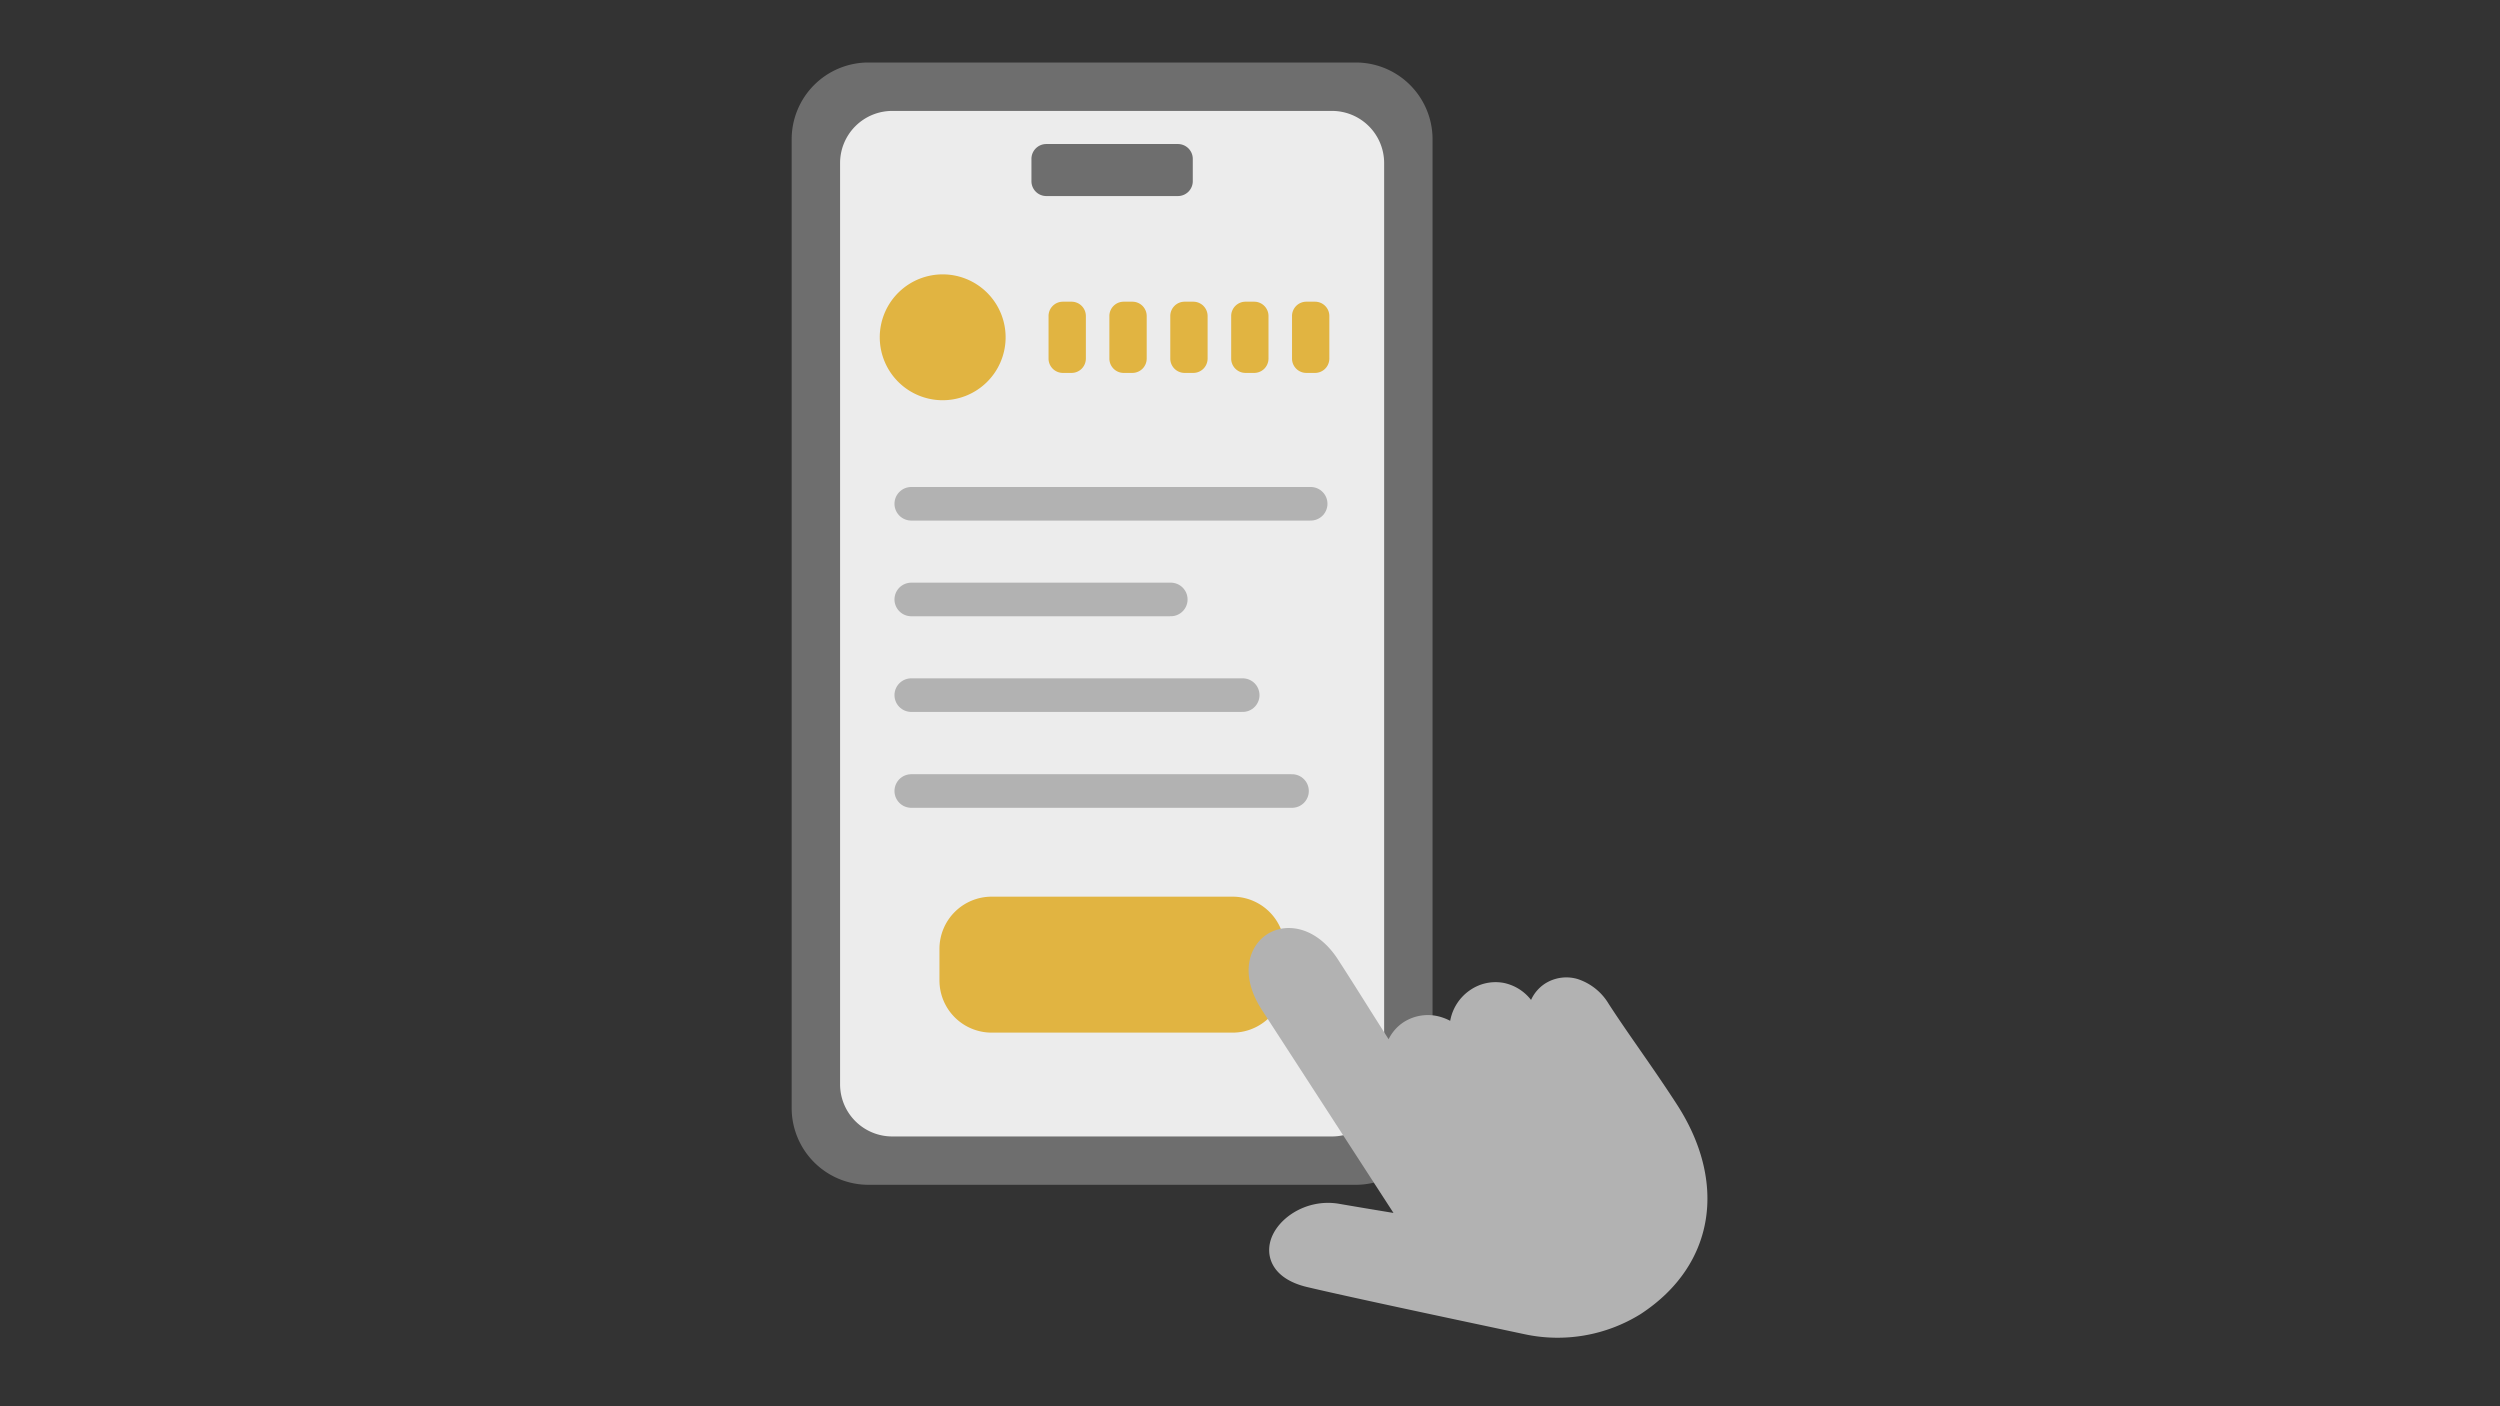 <svg xmlns="http://www.w3.org/2000/svg" xmlns:xlink="http://www.w3.org/1999/xlink" width="240" height="135" viewBox="0 0 240 135">
  <rect x="0" y="0" width="240" height="135" fill="#333333" stroke="none"/>
  <defs>
    <clipPath id="clip-path">
      <rect id="長方形_10631" data-name="長方形 10631" width="240" height="135" transform="translate(283 466)" fill="none"/>
    </clipPath>
    <clipPath id="clip-path-2">
      <rect id="長方形_10672" data-name="長方形 10672" width="87.915" height="122.414" fill="none"/>
    </clipPath>
  </defs>
  <g id="マスクグループ_20682" data-name="マスクグループ 20682" transform="translate(-283 -466)" clip-path="url(#clip-path)">
    <g id="グループ_22843" data-name="グループ 22843" transform="translate(359 472)">
      <g id="グループ_22843-2" data-name="グループ 22843" clip-path="url(#clip-path-2)">
        <path id="パス_9576" data-name="パス 9576" d="M54.155,0H7.37A7.37,7.37,0,0,0,0,7.37v93a7.37,7.37,0,0,0,7.37,7.37H54.155a7.37,7.37,0,0,0,7.37-7.37v-93A7.37,7.37,0,0,0,54.155,0" fill="#6e6e6e"/>
        <path id="パス_9577" data-name="パス 9577" d="M51.87,4.648H9.655A5.008,5.008,0,0,0,4.648,9.656V98.088A5.008,5.008,0,0,0,9.655,103.1H51.87a5.008,5.008,0,0,0,5.008-5.008V9.656A5.008,5.008,0,0,0,51.87,4.648" fill="#ececec"/>
        <path id="パス_9578" data-name="パス 9578" d="M37.08,12.821H24.445a1.427,1.427,0,0,1-1.427-1.427V9.255a1.428,1.428,0,0,1,1.427-1.428H37.08a1.428,1.428,0,0,1,1.427,1.428v2.139a1.427,1.427,0,0,1-1.427,1.427" fill="#6e6e6e"/>
        <path id="パス_9579" data-name="パス 9579" d="M42.329,93.132H19.2a5.012,5.012,0,0,1-5.012-5.012V85.092A5.012,5.012,0,0,1,19.2,80.08H42.329a5.012,5.012,0,0,1,5.012,5.012V88.12a5.012,5.012,0,0,1-5.012,5.012" fill="#e1b441"/>
        <path id="パス_9580" data-name="パス 9580" d="M18.69,30.731a6.041,6.041,0,1,1,.158-8.542,6.041,6.041,0,0,1-.158,8.542" fill="#e1b441"/>
        <path id="パス_9581" data-name="パス 9581" d="M26.867,29.8h-.831a1.376,1.376,0,0,1-1.376-1.376V24.339a1.375,1.375,0,0,1,1.376-1.376h.831a1.375,1.375,0,0,1,1.376,1.376v4.084A1.376,1.376,0,0,1,26.867,29.8" fill="#e1b441"/>
        <path id="パス_9582" data-name="パス 9582" d="M32.71,29.8h-.831A1.376,1.376,0,0,1,30.5,28.423V24.339a1.375,1.375,0,0,1,1.376-1.376h.831a1.375,1.375,0,0,1,1.376,1.376v4.084A1.376,1.376,0,0,1,32.71,29.8" fill="#e1b441"/>
        <path id="パス_9583" data-name="パス 9583" d="M38.554,29.8h-.831a1.376,1.376,0,0,1-1.376-1.376V24.339a1.375,1.375,0,0,1,1.376-1.376h.831a1.375,1.375,0,0,1,1.376,1.376v4.084A1.376,1.376,0,0,1,38.554,29.8" fill="#e1b441"/>
        <path id="パス_9584" data-name="パス 9584" d="M44.4,29.8h-.831a1.376,1.376,0,0,1-1.376-1.376V24.339a1.375,1.375,0,0,1,1.376-1.376H44.4a1.375,1.375,0,0,1,1.376,1.376v4.084A1.376,1.376,0,0,1,44.4,29.8" fill="#e1b441"/>
        <path id="パス_9585" data-name="パス 9585" d="M50.241,29.8H49.41a1.376,1.376,0,0,1-1.376-1.376V24.339a1.375,1.375,0,0,1,1.376-1.376h.831a1.375,1.375,0,0,1,1.376,1.376v4.084A1.376,1.376,0,0,1,50.241,29.8" fill="#e1b441"/>
        <line id="線_2098" data-name="線 2098" x2="38.343" transform="translate(11.482 42.363)" fill="none" stroke="#b2b2b2" stroke-linecap="round" stroke-linejoin="round" stroke-width="3.225"/>
        <line id="線_2099" data-name="線 2099" x2="24.913" transform="translate(11.482 51.548)" fill="none" stroke="#b2b2b2" stroke-linecap="round" stroke-linejoin="round" stroke-width="3.225"/>
        <line id="線_2100" data-name="線 2100" x2="31.817" transform="translate(11.482 60.732)" fill="none" stroke="#b2b2b2" stroke-linecap="round" stroke-linejoin="round" stroke-width="3.225"/>
        <line id="線_2101" data-name="線 2101" x2="36.552" transform="translate(11.482 69.937)" fill="none" stroke="#b2b2b2" stroke-linecap="round" stroke-linejoin="round" stroke-width="3.225"/>
        <path id="パス_9586" data-name="パス 9586" d="M81.385,94.716c-1.025-1.474-1.993-2.867-2.943-4.332a5.43,5.43,0,0,0-3-2.4,3.814,3.814,0,0,0-3.117.441,3.672,3.672,0,0,0-1.344,1.569,4.451,4.451,0,0,0-2.62-1.634A4.288,4.288,0,0,0,65.206,89a4.54,4.54,0,0,0-1.988,3,4.87,4.87,0,0,0-1.009-.4,4.307,4.307,0,0,0-3.456.526,4.116,4.116,0,0,0-1.447,1.641c-.924-1.448-1.644-2.591-2.309-3.647-.855-1.357-1.593-2.529-2.554-4.013-2.044-3.153-4.966-3.6-6.8-2.417-1.767,1.146-2.679,3.907-.5,7.263l12.632,19.489c-1.625-.268-3.794-.629-5.21-.875-3.25-.565-6.2,1.542-6.66,3.8-.316,1.542.46,3.452,3.585,4.191,4.053.959,13.948,3.057,18.7,4.065l2.143.456A15.1,15.1,0,0,0,81.5,120.15l.116-.077c6.949-4.612,8.266-12.487,3.356-20.063-1.276-1.969-2.451-3.659-3.588-5.294" fill="#b2b2b2"/>
      </g>
    </g>
  </g>
</svg>
